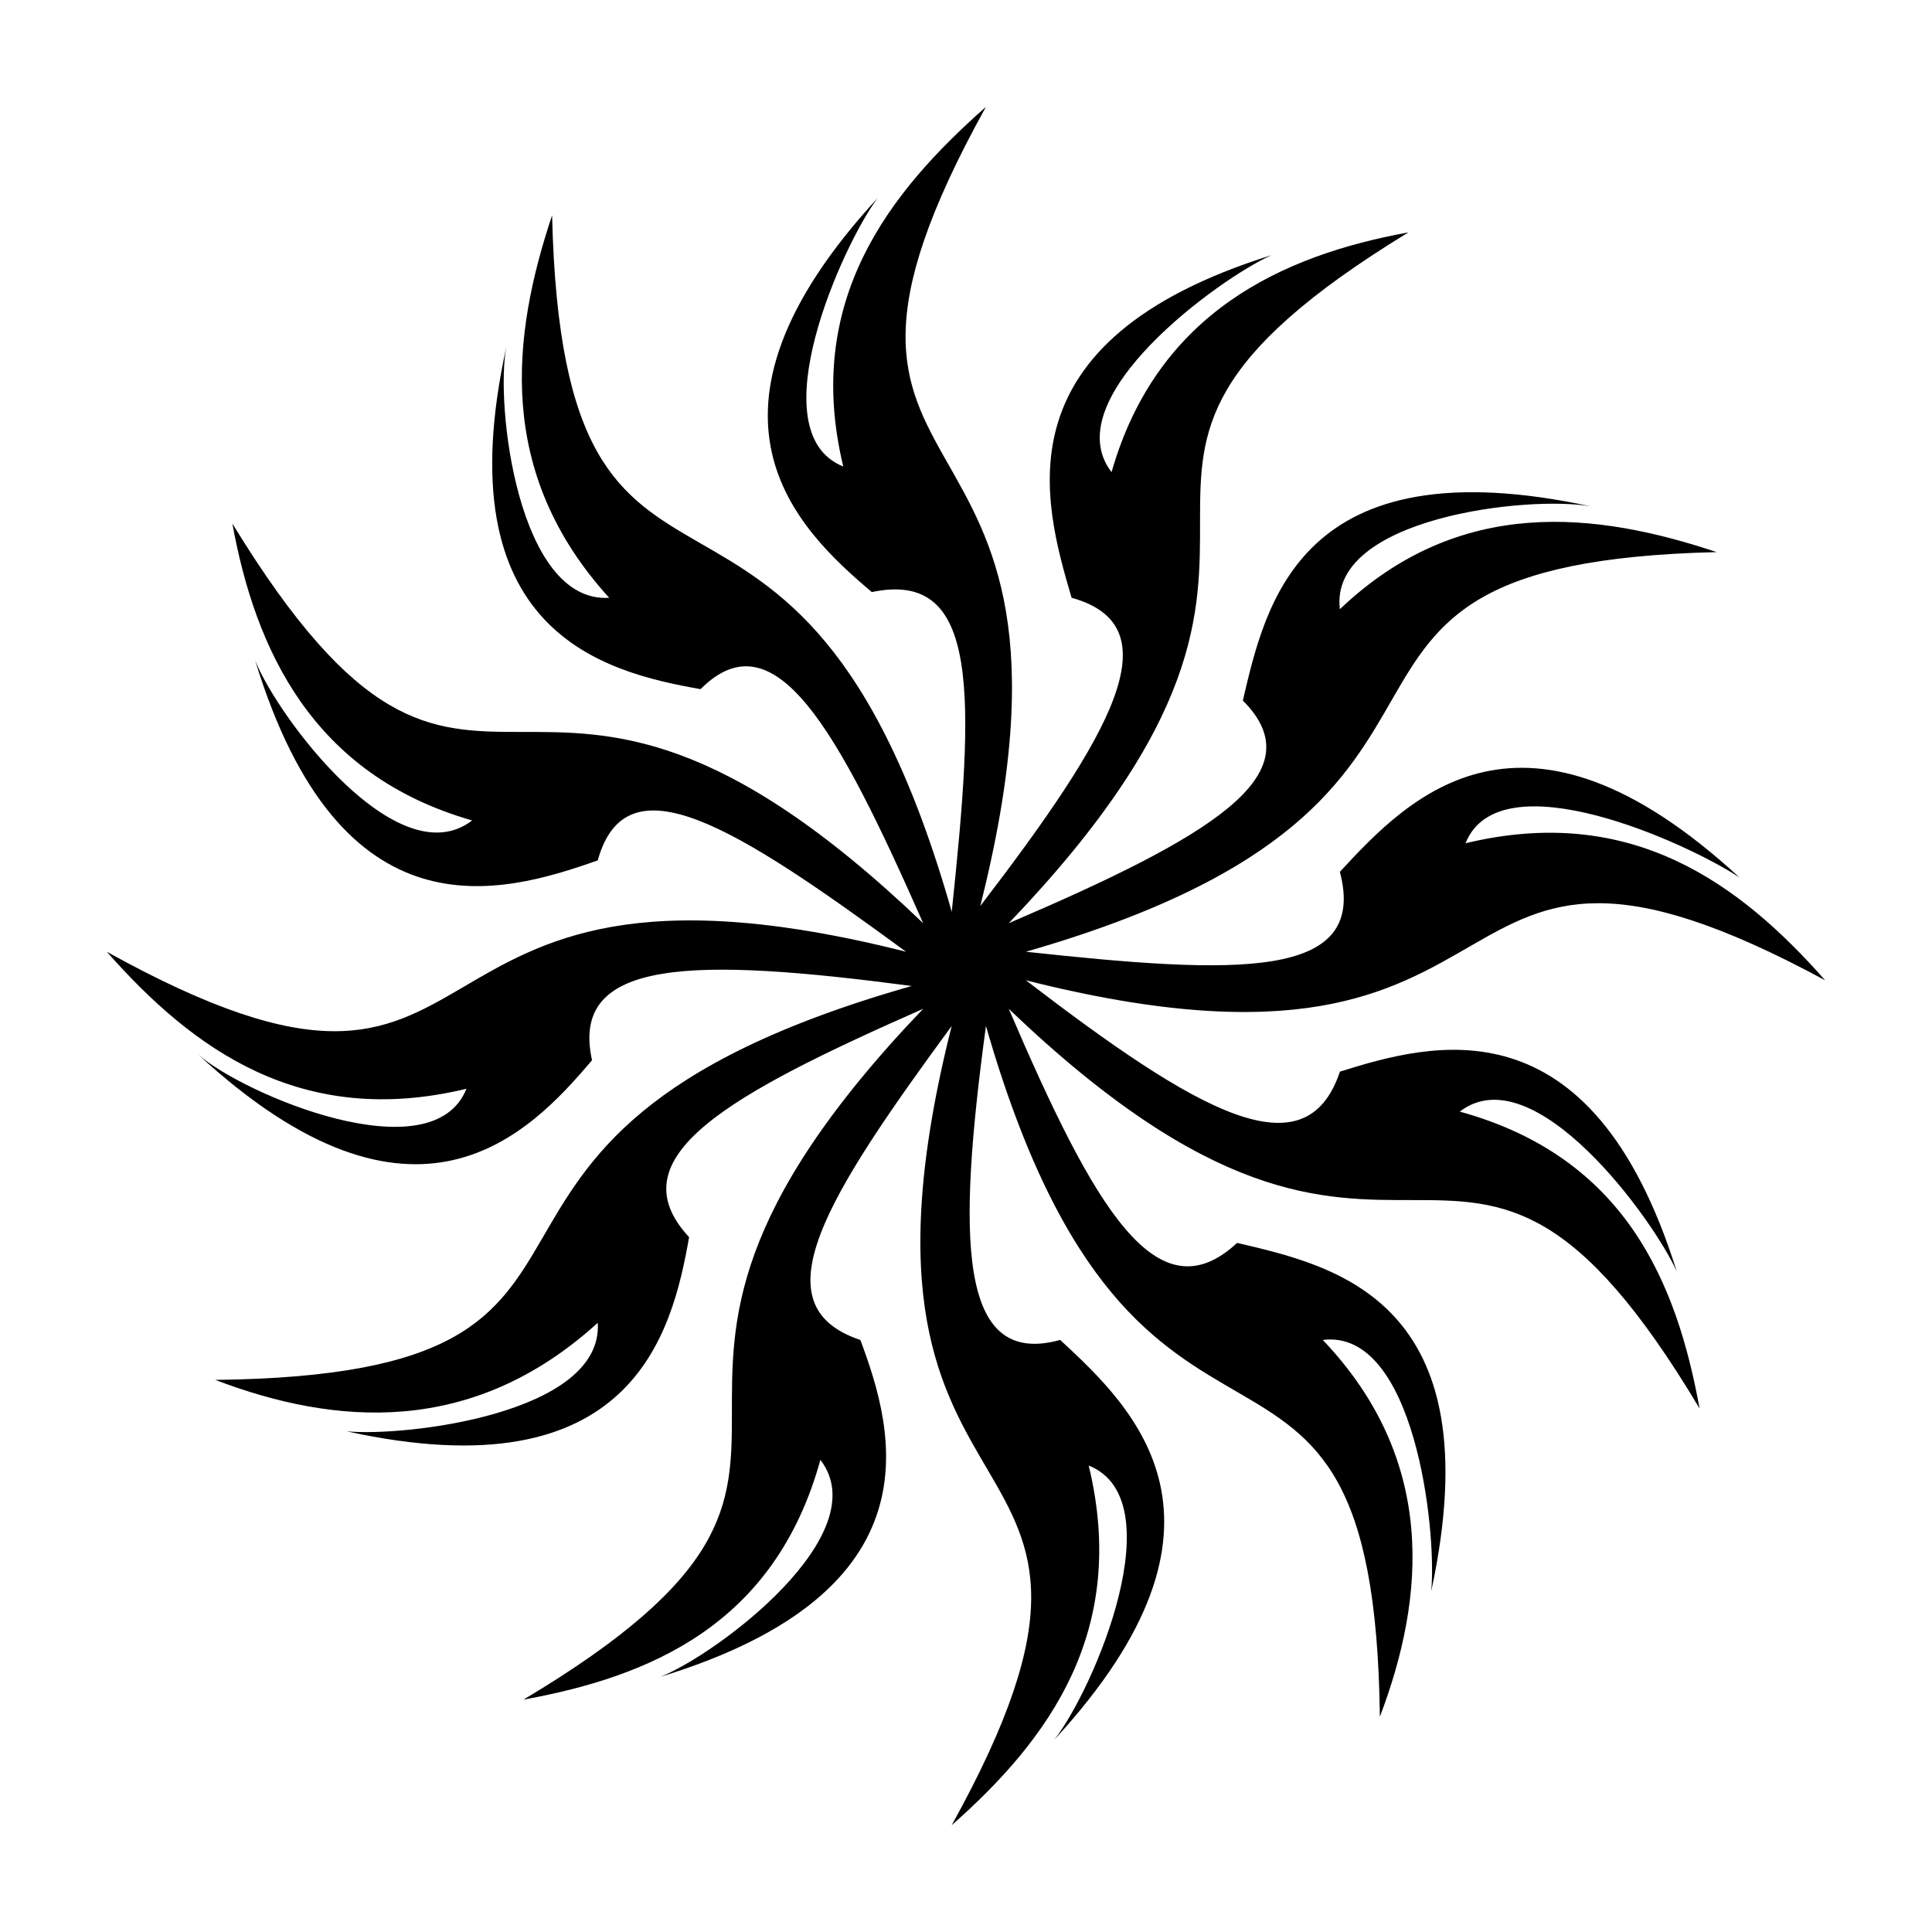 <?xml version="1.0" encoding="UTF-8"?>
<!-- Uploaded to: ICON Repo, www.svgrepo.com, Generator: ICON Repo Mixer Tools -->
<svg fill="#000000" width="800px" height="800px" version="1.1" viewBox="144 144 512 512" xmlns="http://www.w3.org/2000/svg">
 <path d="m405.29 172.3c-62.031 111.96 34.797 68.082-1.512 211.81 34.797-45.387 51.441-74.133 24.207-81.699-7.566-25.719-19.668-68.082 52.953-90.777-13.617 6.051-57.492 37.824-42.363 57.492 12.105-42.363 45.387-57.492 78.672-63.543-108.93 66.57-3.027 75.648-105.91 183.07 52.953-22.695 81.699-39.336 62.031-59.004 6.051-25.719 15.129-68.082 92.289-51.441-16.641-3.027-69.594 3.027-66.57 27.234 31.773-30.258 68.082-25.719 99.855-15.129-127.09 3.027-40.848 65.055-183.07 105.91 55.98 6.051 90.777 7.566 83.211-21.18 18.156-19.668 48.414-51.441 105.91 1.512-13.617-9.078-63.543-31.773-72.621-9.078 43.875-10.59 72.621 10.59 95.316 36.312-111.96-60.52-68.082 36.312-211.81 0 45.387 34.797 74.133 51.441 83.211 24.207 24.207-7.566 66.57-19.668 89.262 52.953-6.051-13.617-37.824-57.492-57.492-42.363 43.875 12.105 57.492 45.387 63.543 78.672-65.055-108.93-75.648-3.027-183.07-105.91 22.695 52.953 39.336 81.699 60.52 62.031 25.719 6.051 68.082 15.129 51.441 92.289 1.512-16.641-4.539-69.594-28.746-66.57 30.258 31.773 27.234 68.082 15.129 99.855-1.512-127.09-63.543-40.848-104.39-183.07-7.566 55.98-7.566 90.777 19.668 83.211 19.668 18.156 51.441 48.414-1.512 105.91 10.59-13.617 31.773-63.543 9.078-72.621 10.59 43.875-10.59 72.621-36.312 95.316 62.031-111.96-36.312-68.082 0-211.81-33.285 45.387-51.441 74.133-24.207 83.211 9.078 24.207 21.18 66.57-52.953 89.262 15.129-6.051 57.492-37.824 42.363-57.492-12.105 43.875-45.387 57.492-78.672 63.543 108.93-65.055 3.027-75.648 105.91-183.07-51.441 22.695-81.699 39.336-62.031 60.52-4.539 25.719-15.129 68.082-90.777 51.441 15.129 1.512 68.082-4.539 66.57-28.746-33.285 30.258-69.594 27.234-101.37 15.129 128.6-1.512 40.848-63.543 184.58-104.39-57.492-7.566-90.777-7.566-84.727 19.668-16.641 19.668-46.902 51.441-104.39-1.512 12.105 10.59 62.031 31.773 71.109 9.078-43.875 10.59-72.621-10.59-95.316-36.312 111.96 62.031 68.082-36.312 211.81 0-45.387-33.285-74.133-51.441-81.699-24.207-25.719 9.078-68.082 21.18-90.777-52.953 6.051 15.129 37.824 57.492 57.492 42.363-42.363-12.105-57.492-45.387-63.543-78.672 66.57 108.93 75.648 3.027 183.07 105.91-22.695-51.441-39.336-81.699-59.004-62.031-25.719-4.539-68.082-15.129-51.441-90.777-3.027 15.129 3.027 68.082 27.234 66.57-30.258-33.285-25.719-69.594-15.129-101.37 3.027 128.6 65.055 40.848 105.91 184.58 6.051-57.492 7.566-90.777-21.18-84.727-19.668-16.641-51.441-46.902 1.512-104.39-9.078 12.105-31.773 62.031-9.078 71.109-10.59-43.875 12.105-72.621 37.824-95.316z" fill-rule="evenodd"/>
</svg>